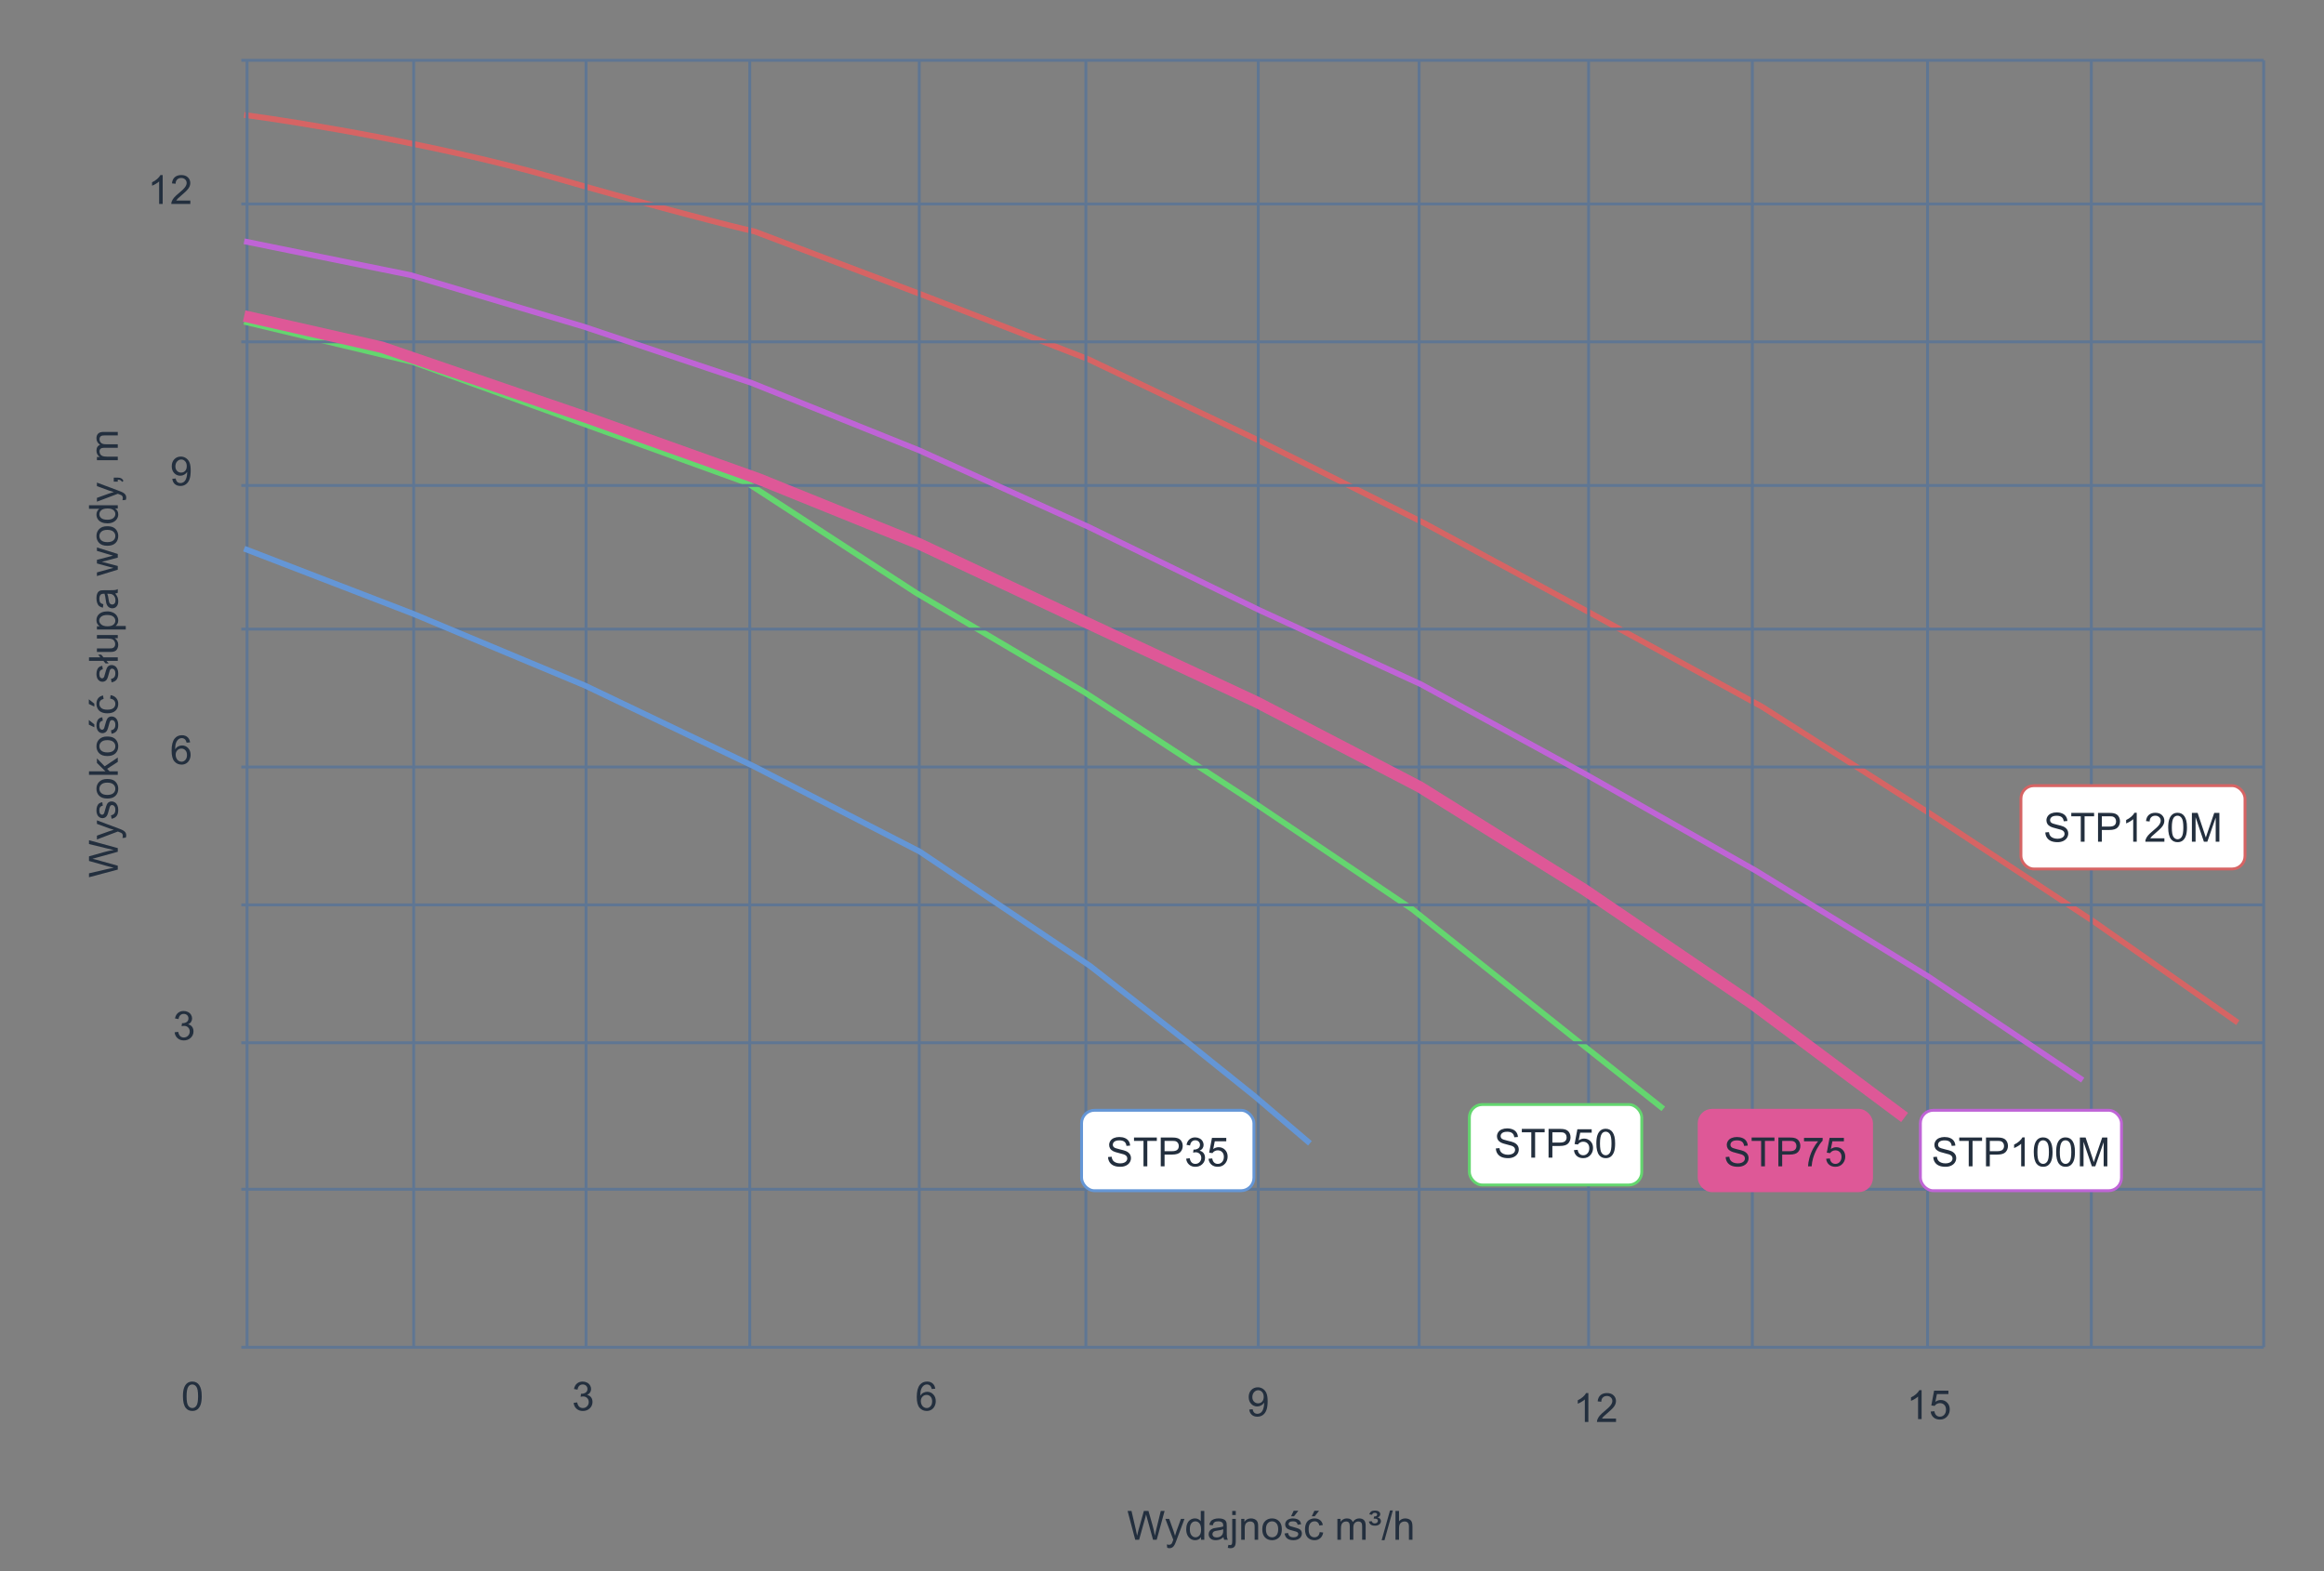 <svg width="809" height="547" viewBox="0 0 809 547" fill="none" xmlns="http://www.w3.org/2000/svg">
<rect x="0" y="0" width="809" height="547" fill="#808080" stroke="none"/>
<g clip-path="url(#clip0_40_594)">
<path d="M85 40C104.625 42.601 153.671 50.611 192.851 61.847C232.032 73.082 255.721 79.012 262.668 80.573L320.501 102.42L378.856 125.047L437.731 153.136L495.565 182.005L551.835 212.435L613.315 245.985L672.191 283.437L728.982 320.889L779 356" stroke="#D66464" stroke-width="2"/>
<path d="M788 21V469" stroke="#5F7693"/>
<path d="M728 21V469" stroke="#5F7693"/>
<path d="M671 21V469" stroke="#5F7693"/>
<path d="M610 21V469" stroke="#5F7693"/>
<path d="M553 21V469" stroke="#5F7693"/>
<path d="M494 21V469" stroke="#5F7693"/>
<path d="M438 21V469" stroke="#5F7693"/>
<path d="M378 21V469" stroke="#5F7693"/>
<path d="M320 21V469" stroke="#5F7693"/>
<path d="M261 21V469" stroke="#5F7693"/>
<path d="M204 21V469" stroke="#5F7693"/>
<path d="M144 21V469" stroke="#5F7693"/>
<path d="M86 21V469" stroke="#5F7693"/>
<path d="M84 469L788 469" stroke="#5F7693"/>
<path d="M84 414L788 414" stroke="#5F7693"/>
<path d="M579 386L551.44 364.142L491.64 316.524L436 279.054L377.24 240.803L319 206.456L260.24 168.205L143.76 126.051L85 112" stroke="#64D66F" stroke-width="2"/>
<path d="M84 363L788 363" stroke="#5F7693"/>
<path d="M84 315L788 315" stroke="#5F7693"/>
<path d="M84 267L788 267" stroke="#5F7693"/>
<path d="M84 219L788 219" stroke="#5F7693"/>
<path d="M84 169L788 169" stroke="#5F7693"/>
<path d="M84 119L788 119" stroke="#5F7693"/>
<path d="M84 71L788 71" stroke="#5F7693"/>
<path d="M84 21L788 21" stroke="#5F7693"/>
<path d="M63.685 486.058C63.685 484.873 63.805 483.92 64.047 483.2C64.293 482.476 64.655 481.917 65.134 481.525C65.617 481.133 66.223 480.938 66.952 480.938C67.49 480.938 67.962 481.047 68.367 481.266C68.773 481.48 69.108 481.792 69.372 482.202C69.636 482.608 69.844 483.104 69.994 483.692C70.144 484.276 70.22 485.064 70.22 486.058C70.22 487.233 70.099 488.184 69.857 488.908C69.616 489.628 69.254 490.187 68.77 490.583C68.292 490.975 67.686 491.171 66.952 491.171C65.986 491.171 65.227 490.825 64.676 490.132C64.015 489.298 63.685 487.94 63.685 486.058ZM64.949 486.058C64.949 487.703 65.141 488.799 65.523 489.346C65.911 489.888 66.387 490.159 66.952 490.159C67.517 490.159 67.991 489.886 68.374 489.339C68.761 488.792 68.955 487.698 68.955 486.058C68.955 484.408 68.761 483.312 68.374 482.77C67.991 482.227 67.513 481.956 66.939 481.956C66.373 481.956 65.922 482.195 65.585 482.674C65.161 483.285 64.949 484.412 64.949 486.058Z" fill="#232F3E"/>
<path d="M60.795 359.354L62.025 359.19C62.167 359.888 62.406 360.391 62.743 360.701C63.085 361.007 63.5 361.159 63.987 361.159C64.566 361.159 65.054 360.959 65.45 360.558C65.851 360.157 66.052 359.66 66.052 359.067C66.052 358.502 65.867 358.037 65.498 357.673C65.129 357.304 64.659 357.119 64.09 357.119C63.857 357.119 63.568 357.165 63.222 357.256L63.358 356.176C63.44 356.185 63.507 356.189 63.557 356.189C64.081 356.189 64.552 356.053 64.972 355.779C65.391 355.506 65.601 355.084 65.601 354.515C65.601 354.063 65.448 353.69 65.143 353.394C64.837 353.097 64.443 352.949 63.96 352.949C63.481 352.949 63.083 353.1 62.764 353.4C62.445 353.701 62.24 354.152 62.148 354.754L60.918 354.535C61.068 353.71 61.41 353.072 61.943 352.621C62.477 352.165 63.14 351.938 63.933 351.938C64.48 351.938 64.983 352.056 65.443 352.293C65.904 352.525 66.255 352.844 66.496 353.25C66.742 353.656 66.865 354.086 66.865 354.542C66.865 354.975 66.749 355.369 66.517 355.725C66.284 356.08 65.94 356.363 65.484 356.572C66.077 356.709 66.537 356.994 66.865 357.427C67.193 357.855 67.357 358.393 67.357 359.04C67.357 359.915 67.038 360.658 66.4 361.269C65.762 361.875 64.956 362.178 63.98 362.178C63.101 362.178 62.37 361.916 61.786 361.392C61.207 360.868 60.877 360.188 60.795 359.354Z" fill="#232F3E"/>
<path d="M66.173 258.433L64.949 258.528C64.84 258.045 64.685 257.694 64.484 257.476C64.152 257.125 63.742 256.949 63.254 256.949C62.862 256.949 62.518 257.059 62.222 257.277C61.834 257.56 61.529 257.972 61.306 258.515C61.082 259.057 60.966 259.829 60.957 260.832C61.253 260.381 61.616 260.046 62.044 259.827C62.472 259.608 62.921 259.499 63.391 259.499C64.211 259.499 64.908 259.802 65.482 260.408C66.061 261.01 66.351 261.789 66.351 262.746C66.351 263.375 66.214 263.961 65.94 264.503C65.671 265.041 65.3 265.453 64.826 265.74C64.352 266.027 63.815 266.171 63.213 266.171C62.188 266.171 61.351 265.795 60.704 265.043C60.057 264.286 59.733 263.042 59.733 261.311C59.733 259.374 60.091 257.965 60.807 257.086C61.431 256.32 62.272 255.938 63.329 255.938C64.118 255.938 64.762 256.159 65.264 256.601C65.769 257.043 66.073 257.653 66.173 258.433ZM61.148 262.753C61.148 263.177 61.237 263.582 61.415 263.97C61.597 264.357 61.85 264.653 62.174 264.858C62.497 265.059 62.837 265.159 63.192 265.159C63.712 265.159 64.159 264.95 64.532 264.53C64.906 264.111 65.093 263.541 65.093 262.821C65.093 262.129 64.908 261.584 64.539 261.188C64.17 260.786 63.705 260.586 63.145 260.586C62.589 260.586 62.117 260.786 61.73 261.188C61.342 261.584 61.148 262.106 61.148 262.753Z" fill="#232F3E"/>
<path d="M59.973 166.683L61.155 166.573C61.255 167.129 61.447 167.533 61.73 167.783C62.012 168.034 62.374 168.159 62.816 168.159C63.195 168.159 63.525 168.073 63.808 167.899C64.095 167.726 64.329 167.496 64.512 167.209C64.694 166.917 64.847 166.525 64.97 166.033C65.093 165.541 65.154 165.04 65.154 164.529C65.154 164.475 65.152 164.393 65.147 164.283C64.901 164.675 64.564 164.994 64.136 165.24C63.712 165.482 63.252 165.603 62.755 165.603C61.925 165.603 61.224 165.302 60.649 164.7C60.075 164.099 59.788 163.306 59.788 162.321C59.788 161.305 60.087 160.487 60.684 159.867C61.285 159.247 62.037 158.938 62.94 158.938C63.591 158.938 64.186 159.113 64.724 159.464C65.266 159.815 65.676 160.316 65.954 160.968C66.237 161.615 66.378 162.554 66.378 163.784C66.378 165.065 66.239 166.086 65.961 166.847C65.683 167.603 65.268 168.18 64.717 168.576C64.17 168.973 63.527 169.171 62.789 169.171C62.005 169.171 61.365 168.954 60.868 168.521C60.371 168.084 60.073 167.471 59.973 166.683ZM65.011 162.26C65.011 161.553 64.822 160.993 64.443 160.578C64.07 160.163 63.618 159.956 63.09 159.956C62.543 159.956 62.067 160.179 61.661 160.626C61.255 161.073 61.053 161.651 61.053 162.362C61.053 163 61.244 163.52 61.627 163.921C62.014 164.317 62.491 164.516 63.056 164.516C63.625 164.516 64.092 164.317 64.457 163.921C64.826 163.52 65.011 162.966 65.011 162.26Z" fill="#232F3E"/>
<path d="M56.63 71H55.399V63.159C55.103 63.442 54.714 63.724 54.23 64.007C53.752 64.289 53.321 64.501 52.938 64.643V63.453C53.627 63.13 54.228 62.738 54.743 62.277C55.258 61.817 55.623 61.37 55.837 60.938H56.63V71ZM66.255 69.817V71H59.631C59.622 70.704 59.67 70.419 59.774 70.145C59.943 69.694 60.212 69.25 60.581 68.812C60.955 68.375 61.492 67.869 62.194 67.295C63.283 66.402 64.019 65.695 64.402 65.176C64.785 64.652 64.977 64.157 64.977 63.692C64.977 63.205 64.801 62.795 64.45 62.462C64.104 62.125 63.65 61.956 63.09 61.956C62.497 61.956 62.023 62.134 61.668 62.489C61.312 62.845 61.133 63.337 61.128 63.966L59.863 63.836C59.95 62.893 60.276 62.175 60.841 61.683C61.406 61.186 62.165 60.938 63.117 60.938C64.079 60.938 64.84 61.204 65.4 61.737C65.961 62.27 66.241 62.931 66.241 63.72C66.241 64.121 66.159 64.515 65.995 64.902C65.831 65.29 65.558 65.698 65.175 66.126C64.796 66.554 64.165 67.142 63.281 67.89C62.543 68.509 62.069 68.931 61.859 69.154C61.65 69.373 61.477 69.594 61.34 69.817H66.255Z" fill="#232F3E"/>
<path d="M199.691 488.354L200.922 488.19C201.063 488.888 201.302 489.391 201.64 489.701C201.981 490.007 202.396 490.159 202.884 490.159C203.463 490.159 203.95 489.959 204.347 489.558C204.748 489.157 204.948 488.66 204.948 488.067C204.948 487.502 204.764 487.037 204.395 486.673C204.025 486.304 203.556 486.119 202.986 486.119C202.754 486.119 202.465 486.165 202.118 486.256L202.255 485.176C202.337 485.185 202.403 485.189 202.453 485.189C202.977 485.189 203.449 485.053 203.868 484.779C204.287 484.506 204.497 484.084 204.497 483.515C204.497 483.063 204.344 482.69 204.039 482.394C203.734 482.097 203.34 481.949 202.856 481.949C202.378 481.949 201.979 482.1 201.66 482.4C201.341 482.701 201.136 483.152 201.045 483.754L199.814 483.535C199.965 482.71 200.307 482.072 200.84 481.621C201.373 481.165 202.036 480.938 202.829 480.938C203.376 480.938 203.88 481.056 204.34 481.293C204.8 481.525 205.151 481.844 205.393 482.25C205.639 482.656 205.762 483.086 205.762 483.542C205.762 483.975 205.646 484.369 205.413 484.725C205.181 485.08 204.837 485.363 204.381 485.572C204.973 485.709 205.434 485.994 205.762 486.427C206.09 486.855 206.254 487.393 206.254 488.04C206.254 488.915 205.935 489.658 205.297 490.269C204.659 490.875 203.852 491.178 202.877 491.178C201.997 491.178 201.266 490.916 200.683 490.392C200.104 489.868 199.773 489.188 199.691 488.354Z" fill="#232F3E"/>
<path d="M325.569 483.433L324.346 483.528C324.236 483.045 324.081 482.694 323.881 482.476C323.548 482.125 323.138 481.949 322.65 481.949C322.258 481.949 321.914 482.059 321.618 482.277C321.231 482.56 320.925 482.972 320.702 483.515C320.479 484.057 320.363 484.829 320.354 485.832C320.65 485.381 321.012 485.046 321.44 484.827C321.869 484.608 322.318 484.499 322.787 484.499C323.607 484.499 324.305 484.802 324.879 485.408C325.458 486.01 325.747 486.789 325.747 487.746C325.747 488.375 325.61 488.961 325.337 489.503C325.068 490.041 324.697 490.453 324.223 490.74C323.749 491.027 323.211 491.171 322.609 491.171C321.584 491.171 320.748 490.795 320.101 490.043C319.453 489.286 319.13 488.042 319.13 486.311C319.13 484.374 319.488 482.965 320.203 482.086C320.827 481.32 321.668 480.938 322.726 480.938C323.514 480.938 324.159 481.159 324.66 481.601C325.166 482.043 325.469 482.653 325.569 483.433ZM320.545 487.753C320.545 488.177 320.634 488.582 320.812 488.97C320.994 489.357 321.247 489.653 321.57 489.858C321.894 490.059 322.233 490.159 322.589 490.159C323.108 490.159 323.555 489.95 323.929 489.53C324.302 489.111 324.489 488.541 324.489 487.821C324.489 487.129 324.305 486.584 323.936 486.188C323.566 485.786 323.102 485.586 322.541 485.586C321.985 485.586 321.513 485.786 321.126 486.188C320.739 486.584 320.545 487.106 320.545 487.753Z" fill="#232F3E"/>
<path d="M434.869 490.683L436.052 490.573C436.152 491.129 436.343 491.533 436.626 491.783C436.909 492.034 437.271 492.159 437.713 492.159C438.091 492.159 438.422 492.073 438.704 491.899C438.991 491.726 439.226 491.496 439.408 491.209C439.59 490.917 439.743 490.525 439.866 490.033C439.989 489.541 440.051 489.04 440.051 488.529C440.051 488.475 440.049 488.393 440.044 488.283C439.798 488.675 439.461 488.994 439.032 489.24C438.608 489.482 438.148 489.603 437.651 489.603C436.822 489.603 436.12 489.302 435.546 488.7C434.972 488.099 434.685 487.306 434.685 486.321C434.685 485.305 434.983 484.487 435.58 483.867C436.182 483.247 436.934 482.938 437.836 482.938C438.488 482.938 439.082 483.113 439.62 483.464C440.162 483.815 440.573 484.316 440.851 484.968C441.133 485.615 441.274 486.554 441.274 487.784C441.274 489.065 441.135 490.086 440.857 490.847C440.579 491.603 440.165 492.18 439.613 492.576C439.066 492.973 438.424 493.171 437.686 493.171C436.902 493.171 436.261 492.954 435.765 492.521C435.268 492.084 434.969 491.471 434.869 490.683ZM439.907 486.26C439.907 485.553 439.718 484.993 439.34 484.578C438.966 484.163 438.515 483.956 437.986 483.956C437.439 483.956 436.963 484.179 436.558 484.626C436.152 485.073 435.949 485.651 435.949 486.362C435.949 487 436.141 487.52 436.523 487.921C436.911 488.317 437.387 488.516 437.952 488.516C438.522 488.516 438.989 488.317 439.354 487.921C439.723 487.52 439.907 486.966 439.907 486.26Z" fill="#232F3E"/>
<path d="M552.923 495H551.692V487.159C551.396 487.442 551.007 487.724 550.523 488.007C550.045 488.289 549.614 488.501 549.231 488.643V487.453C549.92 487.13 550.521 486.738 551.036 486.277C551.551 485.817 551.916 485.37 552.13 484.938H552.923V495ZM562.548 493.817V495H555.924C555.915 494.704 555.963 494.419 556.067 494.146C556.236 493.694 556.505 493.25 556.874 492.812C557.248 492.375 557.785 491.869 558.487 491.295C559.576 490.402 560.312 489.695 560.695 489.176C561.078 488.652 561.27 488.157 561.27 487.692C561.27 487.205 561.094 486.795 560.743 486.462C560.397 486.125 559.943 485.956 559.383 485.956C558.79 485.956 558.316 486.134 557.961 486.489C557.605 486.845 557.425 487.337 557.421 487.966L556.156 487.836C556.243 486.893 556.569 486.175 557.134 485.683C557.699 485.186 558.458 484.938 559.41 484.938C560.372 484.938 561.133 485.204 561.693 485.737C562.254 486.271 562.534 486.931 562.534 487.72C562.534 488.121 562.452 488.515 562.288 488.902C562.124 489.29 561.851 489.698 561.468 490.126C561.09 490.554 560.458 491.142 559.574 491.89C558.836 492.509 558.362 492.931 558.152 493.154C557.943 493.373 557.77 493.594 557.633 493.817H562.548Z" fill="#232F3E"/>
<path d="M668.923 494H667.692V486.159C667.396 486.442 667.007 486.724 666.523 487.007C666.045 487.289 665.614 487.501 665.231 487.643V486.453C665.92 486.13 666.521 485.738 667.036 485.277C667.551 484.817 667.916 484.37 668.13 483.938H668.923V494ZM672.081 491.375L673.373 491.266C673.469 491.895 673.69 492.368 674.036 492.688C674.387 493.002 674.809 493.159 675.301 493.159C675.893 493.159 676.395 492.936 676.805 492.489C677.215 492.043 677.42 491.45 677.42 490.712C677.42 490.01 677.222 489.456 676.825 489.051C676.433 488.645 675.918 488.442 675.28 488.442C674.884 488.442 674.526 488.534 674.207 488.716C673.888 488.894 673.637 489.126 673.455 489.413L672.3 489.263L673.271 484.115H678.254V485.291H674.255L673.715 487.984C674.316 487.565 674.948 487.355 675.608 487.355C676.483 487.355 677.222 487.659 677.823 488.265C678.425 488.871 678.726 489.65 678.726 490.603C678.726 491.509 678.461 492.293 677.933 492.954C677.29 493.765 676.413 494.171 675.301 494.171C674.389 494.171 673.644 493.916 673.065 493.405C672.491 492.895 672.163 492.218 672.081 491.375Z" fill="#232F3E"/>
<path d="M85 84L142.85 95.743L203.306 113.748L261.678 133.319L320.049 156.804L378.941 183.421L438.355 212.386L494.642 238.22L551.971 269.534L611.384 303.196L671.319 339.989L725 376" stroke="#BF64D6" stroke-width="2"/>
<path d="M85 110L132.906 120.88L203.204 144.972L264.128 166.733L319.845 189.27L377.645 216.471L437.528 244.448L494.286 273.981L551.566 309.73L609.886 349.365L663 389" stroke="#DE5897" stroke-width="4"/>
<path d="M85 191L143.798 213.653L203.637 238.649L262.435 266.77L320.192 296.453L379.511 336.291L414.373 363.63L436.748 381.596L456 398" stroke="#6496D6" stroke-width="2"/>
<rect x="376.5" y="386.5" width="60" height="28" rx="4.5" fill="white" stroke="#6496D6"/>
<path d="M385.719 402.78L386.97 402.671C387.029 403.172 387.166 403.585 387.38 403.908C387.599 404.227 387.936 404.487 388.392 404.688C388.847 404.883 389.36 404.981 389.93 404.981C390.436 404.981 390.882 404.906 391.27 404.756C391.657 404.605 391.944 404.4 392.131 404.141C392.322 403.876 392.418 403.589 392.418 403.279C392.418 402.965 392.327 402.691 392.145 402.459C391.962 402.222 391.661 402.024 391.242 401.864C390.973 401.759 390.379 401.598 389.458 401.379C388.537 401.156 387.893 400.946 387.523 400.75C387.045 400.499 386.687 400.189 386.45 399.82C386.218 399.447 386.102 399.03 386.102 398.569C386.102 398.063 386.245 397.592 386.532 397.154C386.819 396.712 387.239 396.377 387.79 396.149C388.341 395.922 388.954 395.808 389.629 395.808C390.372 395.808 391.026 395.928 391.591 396.17C392.16 396.407 392.598 396.758 392.903 397.223C393.209 397.688 393.373 398.214 393.396 398.802L392.124 398.897C392.056 398.264 391.823 397.785 391.427 397.462C391.035 397.138 390.454 396.977 389.684 396.977C388.882 396.977 388.296 397.125 387.927 397.421C387.562 397.713 387.38 398.066 387.38 398.48C387.38 398.84 387.51 399.137 387.77 399.369C388.025 399.602 388.69 399.841 389.766 400.087C390.846 400.328 391.586 400.54 391.987 400.723C392.571 400.992 393.001 401.333 393.279 401.748C393.557 402.158 393.696 402.632 393.696 403.17C393.696 403.703 393.544 404.207 393.238 404.681C392.933 405.15 392.493 405.517 391.919 405.781C391.349 406.041 390.707 406.171 389.991 406.171C389.084 406.171 388.323 406.039 387.708 405.774C387.097 405.51 386.617 405.114 386.266 404.585C385.919 404.052 385.737 403.45 385.719 402.78ZM398.058 406V397.161H394.756V395.979H402.699V397.161H399.384V406H398.058ZM404.066 406V395.979H407.847C408.512 395.979 409.02 396.01 409.371 396.074C409.863 396.156 410.276 396.313 410.608 396.546C410.941 396.774 411.208 397.095 411.408 397.51C411.613 397.924 411.716 398.38 411.716 398.877C411.716 399.729 411.445 400.451 410.902 401.044C410.36 401.632 409.38 401.926 407.963 401.926H405.393V406H404.066ZM405.393 400.743H407.983C408.84 400.743 409.449 400.584 409.809 400.265C410.169 399.946 410.349 399.497 410.349 398.918C410.349 398.499 410.242 398.141 410.027 397.845C409.818 397.544 409.54 397.346 409.193 397.25C408.97 397.191 408.558 397.161 407.956 397.161H405.393V400.743ZM412.912 403.354L414.143 403.19C414.284 403.888 414.523 404.391 414.86 404.701C415.202 405.007 415.617 405.159 416.104 405.159C416.683 405.159 417.171 404.959 417.567 404.558C417.968 404.157 418.169 403.66 418.169 403.067C418.169 402.502 417.984 402.037 417.615 401.673C417.246 401.304 416.777 401.119 416.207 401.119C415.975 401.119 415.685 401.165 415.339 401.256L415.476 400.176C415.558 400.185 415.624 400.189 415.674 400.189C416.198 400.189 416.67 400.053 417.089 399.779C417.508 399.506 417.718 399.084 417.718 398.515C417.718 398.063 417.565 397.69 417.26 397.394C416.954 397.097 416.56 396.949 416.077 396.949C415.599 396.949 415.2 397.1 414.881 397.4C414.562 397.701 414.357 398.152 414.266 398.754L413.035 398.535C413.186 397.71 413.527 397.072 414.061 396.621C414.594 396.165 415.257 395.938 416.05 395.938C416.597 395.938 417.1 396.056 417.561 396.293C418.021 396.525 418.372 396.844 418.613 397.25C418.859 397.656 418.982 398.086 418.982 398.542C418.982 398.975 418.866 399.369 418.634 399.725C418.401 400.08 418.057 400.363 417.602 400.572C418.194 400.709 418.654 400.994 418.982 401.427C419.311 401.855 419.475 402.393 419.475 403.04C419.475 403.915 419.156 404.658 418.518 405.269C417.88 405.875 417.073 406.178 416.098 406.178C415.218 406.178 414.487 405.916 413.903 405.392C413.325 404.868 412.994 404.188 412.912 403.354ZM420.698 403.375L421.99 403.266C422.086 403.895 422.307 404.368 422.653 404.688C423.004 405.002 423.426 405.159 423.918 405.159C424.51 405.159 425.012 404.936 425.422 404.489C425.832 404.043 426.037 403.45 426.037 402.712C426.037 402.01 425.839 401.456 425.442 401.051C425.05 400.645 424.535 400.442 423.897 400.442C423.501 400.442 423.143 400.534 422.824 400.716C422.505 400.894 422.255 401.126 422.072 401.413L420.917 401.263L421.888 396.115H426.871V397.291H422.872L422.332 399.984C422.934 399.565 423.565 399.355 424.226 399.355C425.101 399.355 425.839 399.659 426.44 400.265C427.042 400.871 427.343 401.65 427.343 402.603C427.343 403.509 427.078 404.293 426.55 404.954C425.907 405.765 425.03 406.171 423.918 406.171C423.007 406.171 422.261 405.916 421.683 405.405C421.108 404.895 420.78 404.218 420.698 403.375Z" fill="#232F3E"/>
<rect x="511.5" y="384.5" width="60" height="28" rx="4.5" fill="white" stroke="#64D66F"/>
<path d="M520.719 399.78L521.97 399.671C522.029 400.172 522.166 400.585 522.38 400.908C522.599 401.227 522.936 401.487 523.392 401.688C523.847 401.883 524.36 401.981 524.93 401.981C525.436 401.981 525.882 401.906 526.27 401.756C526.657 401.605 526.944 401.4 527.131 401.141C527.322 400.876 527.418 400.589 527.418 400.279C527.418 399.965 527.327 399.691 527.145 399.459C526.962 399.222 526.661 399.024 526.242 398.864C525.973 398.759 525.379 398.598 524.458 398.379C523.537 398.156 522.893 397.946 522.523 397.75C522.045 397.499 521.687 397.189 521.45 396.82C521.218 396.447 521.102 396.03 521.102 395.569C521.102 395.063 521.245 394.592 521.532 394.154C521.819 393.712 522.239 393.377 522.79 393.149C523.341 392.922 523.954 392.808 524.629 392.808C525.372 392.808 526.026 392.928 526.591 393.17C527.16 393.407 527.598 393.758 527.903 394.223C528.209 394.688 528.373 395.214 528.396 395.802L527.124 395.897C527.056 395.264 526.823 394.785 526.427 394.462C526.035 394.138 525.454 393.977 524.684 393.977C523.882 393.977 523.296 394.125 522.927 394.421C522.562 394.713 522.38 395.066 522.38 395.48C522.38 395.84 522.51 396.137 522.77 396.369C523.025 396.602 523.69 396.841 524.766 397.087C525.846 397.328 526.586 397.54 526.987 397.723C527.571 397.992 528.001 398.333 528.279 398.748C528.557 399.158 528.696 399.632 528.696 400.17C528.696 400.703 528.544 401.207 528.238 401.681C527.933 402.15 527.493 402.517 526.919 402.781C526.349 403.041 525.707 403.171 524.991 403.171C524.084 403.171 523.323 403.039 522.708 402.774C522.097 402.51 521.617 402.114 521.266 401.585C520.919 401.052 520.737 400.45 520.719 399.78ZM533.058 403V394.161H529.756V392.979H537.699V394.161H534.384V403H533.058ZM539.066 403V392.979H542.847C543.512 392.979 544.02 393.01 544.371 393.074C544.863 393.156 545.276 393.313 545.608 393.546C545.941 393.774 546.208 394.095 546.408 394.51C546.613 394.924 546.716 395.38 546.716 395.877C546.716 396.729 546.445 397.451 545.902 398.044C545.36 398.632 544.38 398.926 542.963 398.926H540.393V403H539.066ZM540.393 397.743H542.983C543.84 397.743 544.449 397.584 544.809 397.265C545.169 396.946 545.349 396.497 545.349 395.918C545.349 395.499 545.242 395.141 545.027 394.845C544.818 394.544 544.54 394.346 544.193 394.25C543.97 394.191 543.558 394.161 542.956 394.161H540.393V397.743ZM547.905 400.375L549.197 400.266C549.293 400.895 549.514 401.368 549.86 401.688C550.211 402.002 550.633 402.159 551.125 402.159C551.717 402.159 552.219 401.936 552.629 401.489C553.039 401.043 553.244 400.45 553.244 399.712C553.244 399.01 553.046 398.456 552.649 398.051C552.257 397.645 551.743 397.442 551.104 397.442C550.708 397.442 550.35 397.534 550.031 397.716C549.712 397.894 549.462 398.126 549.279 398.413L548.124 398.263L549.095 393.115H554.078V394.291H550.079L549.539 396.984C550.141 396.565 550.772 396.355 551.433 396.355C552.308 396.355 553.046 396.659 553.647 397.265C554.249 397.871 554.55 398.65 554.55 399.603C554.55 400.509 554.285 401.293 553.757 401.954C553.114 402.765 552.237 403.171 551.125 403.171C550.214 403.171 549.468 402.916 548.89 402.405C548.315 401.895 547.987 401.218 547.905 400.375ZM555.698 398.058C555.698 396.873 555.819 395.92 556.061 395.2C556.307 394.476 556.669 393.917 557.147 393.525C557.631 393.133 558.237 392.938 558.966 392.938C559.504 392.938 559.975 393.047 560.381 393.266C560.786 393.48 561.121 393.792 561.386 394.202C561.65 394.608 561.857 395.104 562.008 395.692C562.158 396.276 562.233 397.064 562.233 398.058C562.233 399.233 562.113 400.184 561.871 400.908C561.63 401.628 561.267 402.187 560.784 402.583C560.306 402.975 559.7 403.171 558.966 403.171C558 403.171 557.241 402.825 556.689 402.132C556.029 401.298 555.698 399.94 555.698 398.058ZM556.963 398.058C556.963 399.703 557.154 400.799 557.537 401.346C557.924 401.888 558.401 402.159 558.966 402.159C559.531 402.159 560.005 401.886 560.388 401.339C560.775 400.792 560.969 399.698 560.969 398.058C560.969 396.408 560.775 395.312 560.388 394.77C560.005 394.227 559.526 393.956 558.952 393.956C558.387 393.956 557.936 394.195 557.599 394.674C557.175 395.285 556.963 396.412 556.963 398.058Z" fill="#232F3E"/>
<rect x="591.5" y="386.5" width="60" height="28" rx="4.5" fill="#DE5897" stroke="#DE5897"/>
<path d="M600.719 402.78L601.97 402.671C602.029 403.172 602.166 403.585 602.38 403.908C602.599 404.227 602.936 404.487 603.392 404.688C603.847 404.883 604.36 404.981 604.93 404.981C605.436 404.981 605.882 404.906 606.27 404.756C606.657 404.605 606.944 404.4 607.131 404.141C607.322 403.876 607.418 403.589 607.418 403.279C607.418 402.965 607.327 402.691 607.145 402.459C606.962 402.222 606.661 402.024 606.242 401.864C605.973 401.759 605.379 401.598 604.458 401.379C603.537 401.156 602.893 400.946 602.523 400.75C602.045 400.499 601.687 400.189 601.45 399.82C601.218 399.447 601.102 399.03 601.102 398.569C601.102 398.063 601.245 397.592 601.532 397.154C601.819 396.712 602.239 396.377 602.79 396.149C603.341 395.922 603.954 395.808 604.629 395.808C605.372 395.808 606.026 395.928 606.591 396.17C607.16 396.407 607.598 396.758 607.903 397.223C608.209 397.688 608.373 398.214 608.396 398.802L607.124 398.897C607.056 398.264 606.823 397.785 606.427 397.462C606.035 397.138 605.454 396.977 604.684 396.977C603.882 396.977 603.296 397.125 602.927 397.421C602.562 397.713 602.38 398.066 602.38 398.48C602.38 398.84 602.51 399.137 602.77 399.369C603.025 399.602 603.69 399.841 604.766 400.087C605.846 400.328 606.586 400.54 606.987 400.723C607.571 400.992 608.001 401.333 608.279 401.748C608.557 402.158 608.696 402.632 608.696 403.17C608.696 403.703 608.544 404.207 608.238 404.681C607.933 405.15 607.493 405.517 606.919 405.781C606.349 406.041 605.707 406.171 604.991 406.171C604.084 406.171 603.323 406.039 602.708 405.774C602.097 405.51 601.617 405.114 601.266 404.585C600.919 404.052 600.737 403.45 600.719 402.78ZM613.058 406V397.161H609.756V395.979H617.699V397.161H614.384V406H613.058ZM619.066 406V395.979H622.847C623.512 395.979 624.02 396.01 624.371 396.074C624.863 396.156 625.276 396.313 625.608 396.546C625.941 396.774 626.208 397.095 626.408 397.51C626.613 397.924 626.716 398.38 626.716 398.877C626.716 399.729 626.445 400.451 625.902 401.044C625.36 401.632 624.38 401.926 622.963 401.926H620.393V406H619.066ZM620.393 400.743H622.983C623.84 400.743 624.449 400.584 624.809 400.265C625.169 399.946 625.349 399.497 625.349 398.918C625.349 398.499 625.242 398.141 625.027 397.845C624.818 397.544 624.54 397.346 624.193 397.25C623.97 397.191 623.558 397.161 622.956 397.161H620.393V400.743ZM627.987 397.291V396.108H634.475V397.065C633.837 397.744 633.203 398.647 632.574 399.772C631.95 400.898 631.467 402.056 631.125 403.245C630.879 404.084 630.722 405.002 630.653 406H629.389C629.402 405.212 629.557 404.259 629.854 403.143C630.15 402.026 630.574 400.951 631.125 399.916C631.681 398.877 632.271 398.002 632.896 397.291H627.987ZM635.698 403.375L636.99 403.266C637.086 403.895 637.307 404.368 637.653 404.688C638.004 405.002 638.426 405.159 638.918 405.159C639.51 405.159 640.012 404.936 640.422 404.489C640.832 404.043 641.037 403.45 641.037 402.712C641.037 402.01 640.839 401.456 640.442 401.051C640.05 400.645 639.535 400.442 638.897 400.442C638.501 400.442 638.143 400.534 637.824 400.716C637.505 400.894 637.255 401.126 637.072 401.413L635.917 401.263L636.888 396.115H641.871V397.291H637.872L637.332 399.984C637.934 399.565 638.565 399.355 639.226 399.355C640.101 399.355 640.839 399.659 641.44 400.265C642.042 400.871 642.343 401.65 642.343 402.603C642.343 403.509 642.078 404.293 641.55 404.954C640.907 405.765 640.03 406.171 638.918 406.171C638.007 406.171 637.261 405.916 636.683 405.405C636.108 404.895 635.78 404.218 635.698 403.375Z" fill="#232F3E"/>
<rect x="668.5" y="386.5" width="70" height="28" rx="4.5" fill="white" stroke="#BF64D6"/>
<path d="M672.991 402.78L674.242 402.671C674.301 403.172 674.438 403.585 674.652 403.908C674.871 404.227 675.208 404.487 675.664 404.688C676.12 404.883 676.632 404.981 677.202 404.981C677.708 404.981 678.155 404.906 678.542 404.756C678.929 404.605 679.216 404.4 679.403 404.141C679.595 403.876 679.69 403.589 679.69 403.279C679.69 402.965 679.599 402.691 679.417 402.459C679.235 402.222 678.934 402.024 678.515 401.864C678.246 401.759 677.651 401.598 676.73 401.379C675.81 401.156 675.165 400.946 674.796 400.75C674.317 400.499 673.96 400.189 673.723 399.82C673.49 399.447 673.374 399.03 673.374 398.569C673.374 398.063 673.518 397.592 673.805 397.154C674.092 396.712 674.511 396.377 675.062 396.149C675.614 395.922 676.227 395.808 676.901 395.808C677.644 395.808 678.298 395.928 678.863 396.17C679.433 396.407 679.87 396.758 680.176 397.223C680.481 397.688 680.645 398.214 680.668 398.802L679.396 398.897C679.328 398.264 679.096 397.785 678.699 397.462C678.307 397.138 677.726 396.977 676.956 396.977C676.154 396.977 675.568 397.125 675.199 397.421C674.835 397.713 674.652 398.066 674.652 398.48C674.652 398.84 674.782 399.137 675.042 399.369C675.297 399.602 675.963 399.841 677.038 400.087C678.118 400.328 678.859 400.54 679.26 400.723C679.843 400.992 680.274 401.333 680.552 401.748C680.83 402.158 680.969 402.632 680.969 403.17C680.969 403.703 680.816 404.207 680.511 404.681C680.205 405.15 679.766 405.517 679.191 405.781C678.622 406.041 677.979 406.171 677.264 406.171C676.357 406.171 675.596 406.039 674.98 405.774C674.37 405.51 673.889 405.114 673.538 404.585C673.192 404.052 673.009 403.45 672.991 402.78ZM685.33 406V397.161H682.028V395.979H689.972V397.161H686.656V406H685.33ZM691.339 406V395.979H695.119C695.785 395.979 696.293 396.01 696.644 396.074C697.136 396.156 697.548 396.313 697.881 396.546C698.214 396.774 698.48 397.095 698.681 397.51C698.886 397.924 698.988 398.38 698.988 398.877C698.988 399.729 698.717 400.451 698.175 401.044C697.632 401.632 696.653 401.926 695.235 401.926H692.665V406H691.339ZM692.665 400.743H695.256C696.113 400.743 696.721 400.584 697.081 400.265C697.441 399.946 697.621 399.497 697.621 398.918C697.621 398.499 697.514 398.141 697.3 397.845C697.09 397.544 696.812 397.346 696.466 397.25C696.243 397.191 695.83 397.161 695.229 397.161H692.665V400.743ZM704.812 406H703.582V398.159C703.286 398.442 702.896 398.724 702.413 399.007C701.935 399.289 701.504 399.501 701.121 399.643V398.453C701.809 398.13 702.411 397.738 702.926 397.277C703.441 396.817 703.805 396.37 704.02 395.938H704.812V406ZM707.971 401.058C707.971 399.873 708.091 398.92 708.333 398.2C708.579 397.476 708.941 396.917 709.42 396.525C709.903 396.133 710.509 395.938 711.238 395.938C711.776 395.938 712.248 396.047 712.653 396.266C713.059 396.48 713.394 396.792 713.658 397.202C713.923 397.608 714.13 398.104 714.28 398.692C714.431 399.276 714.506 400.064 714.506 401.058C714.506 402.233 714.385 403.184 714.144 403.908C713.902 404.628 713.54 405.187 713.057 405.583C712.578 405.975 711.972 406.171 711.238 406.171C710.272 406.171 709.513 405.825 708.962 405.132C708.301 404.298 707.971 402.94 707.971 401.058ZM709.235 401.058C709.235 402.703 709.427 403.799 709.81 404.346C710.197 404.888 710.673 405.159 711.238 405.159C711.803 405.159 712.277 404.886 712.66 404.339C713.048 403.792 713.241 402.698 713.241 401.058C713.241 399.408 713.048 398.312 712.66 397.77C712.277 397.227 711.799 396.956 711.225 396.956C710.66 396.956 710.208 397.195 709.871 397.674C709.447 398.285 709.235 399.412 709.235 401.058ZM715.764 401.058C715.764 399.873 715.884 398.92 716.126 398.2C716.372 397.476 716.734 396.917 717.213 396.525C717.696 396.133 718.302 395.938 719.031 395.938C719.569 395.938 720.041 396.047 720.446 396.266C720.852 396.48 721.187 396.792 721.451 397.202C721.715 397.608 721.923 398.104 722.073 398.692C722.224 399.276 722.299 400.064 722.299 401.058C722.299 402.233 722.178 403.184 721.937 403.908C721.695 404.628 721.333 405.187 720.85 405.583C720.371 405.975 719.765 406.171 719.031 406.171C718.065 406.171 717.306 405.825 716.755 405.132C716.094 404.298 715.764 402.94 715.764 401.058ZM717.028 401.058C717.028 402.703 717.22 403.799 717.603 404.346C717.99 404.888 718.466 405.159 719.031 405.159C719.596 405.159 720.07 404.886 720.453 404.339C720.84 403.792 721.034 402.698 721.034 401.058C721.034 399.408 720.84 398.312 720.453 397.77C720.07 397.227 719.592 396.956 719.018 396.956C718.452 396.956 718.001 397.195 717.664 397.674C717.24 398.285 717.028 399.412 717.028 401.058ZM724.015 406V395.979H726.011L728.383 403.074C728.602 403.735 728.761 404.229 728.861 404.558C728.975 404.193 729.153 403.658 729.395 402.951L731.794 395.979H733.578V406H732.3V397.612L729.388 406H728.191L725.293 397.469V406H724.015Z" fill="#232F3E"/>
<rect x="703.5" y="273.5" width="78" height="29" rx="4.5" fill="white" stroke="#D66464"/>
<path d="M711.991 289.78L713.242 289.671C713.301 290.172 713.438 290.585 713.652 290.908C713.871 291.227 714.208 291.487 714.664 291.688C715.12 291.883 715.632 291.981 716.202 291.981C716.708 291.981 717.155 291.906 717.542 291.756C717.929 291.605 718.216 291.4 718.403 291.141C718.595 290.876 718.69 290.589 718.69 290.279C718.69 289.965 718.599 289.691 718.417 289.459C718.235 289.222 717.934 289.024 717.515 288.864C717.246 288.759 716.651 288.598 715.73 288.379C714.81 288.156 714.165 287.946 713.796 287.75C713.317 287.499 712.96 287.189 712.723 286.82C712.49 286.447 712.374 286.03 712.374 285.569C712.374 285.063 712.518 284.592 712.805 284.154C713.092 283.712 713.511 283.377 714.062 283.149C714.614 282.922 715.227 282.808 715.901 282.808C716.644 282.808 717.298 282.928 717.863 283.17C718.433 283.407 718.87 283.758 719.176 284.223C719.481 284.688 719.645 285.214 719.668 285.802L718.396 285.897C718.328 285.264 718.096 284.785 717.699 284.462C717.307 284.138 716.726 283.977 715.956 283.977C715.154 283.977 714.568 284.125 714.199 284.421C713.835 284.713 713.652 285.066 713.652 285.48C713.652 285.84 713.782 286.137 714.042 286.369C714.297 286.602 714.963 286.841 716.038 287.087C717.118 287.328 717.859 287.54 718.26 287.723C718.843 287.992 719.274 288.333 719.552 288.748C719.83 289.158 719.969 289.632 719.969 290.17C719.969 290.703 719.816 291.207 719.511 291.681C719.205 292.15 718.766 292.517 718.191 292.781C717.622 293.041 716.979 293.171 716.264 293.171C715.357 293.171 714.596 293.039 713.98 292.774C713.37 292.51 712.889 292.114 712.538 291.585C712.192 291.052 712.009 290.45 711.991 289.78ZM724.33 293V284.161H721.028V282.979H728.972V284.161H725.656V293H724.33ZM730.339 293V282.979H734.119C734.785 282.979 735.293 283.01 735.644 283.074C736.136 283.156 736.548 283.313 736.881 283.546C737.214 283.774 737.48 284.095 737.681 284.51C737.886 284.924 737.988 285.38 737.988 285.877C737.988 286.729 737.717 287.451 737.175 288.044C736.632 288.632 735.653 288.926 734.235 288.926H731.665V293H730.339ZM731.665 287.743H734.256C735.113 287.743 735.721 287.584 736.081 287.265C736.441 286.946 736.621 286.497 736.621 285.918C736.621 285.499 736.514 285.141 736.3 284.845C736.09 284.544 735.812 284.346 735.466 284.25C735.243 284.191 734.83 284.161 734.229 284.161H731.665V287.743ZM743.812 293H742.582V285.159C742.286 285.442 741.896 285.724 741.413 286.007C740.935 286.289 740.504 286.501 740.121 286.643V285.453C740.809 285.13 741.411 284.738 741.926 284.277C742.441 283.817 742.805 283.37 743.02 282.938H743.812V293ZM753.438 291.817V293H746.813C746.804 292.704 746.852 292.419 746.957 292.146C747.126 291.694 747.395 291.25 747.764 290.812C748.137 290.375 748.675 289.869 749.377 289.295C750.466 288.402 751.202 287.695 751.585 287.176C751.968 286.652 752.159 286.157 752.159 285.692C752.159 285.205 751.984 284.795 751.633 284.462C751.286 284.125 750.833 283.956 750.272 283.956C749.68 283.956 749.206 284.134 748.851 284.489C748.495 284.845 748.315 285.337 748.311 285.966L747.046 285.836C747.132 284.893 747.458 284.175 748.023 283.683C748.589 283.186 749.347 282.938 750.3 282.938C751.261 282.938 752.022 283.204 752.583 283.737C753.144 284.271 753.424 284.931 753.424 285.72C753.424 286.121 753.342 286.515 753.178 286.902C753.014 287.29 752.74 287.698 752.357 288.126C751.979 288.554 751.348 289.142 750.464 289.89C749.726 290.509 749.252 290.931 749.042 291.154C748.832 291.373 748.659 291.594 748.522 291.817H753.438ZM754.764 288.058C754.764 286.873 754.884 285.92 755.126 285.2C755.372 284.476 755.734 283.917 756.213 283.525C756.696 283.133 757.302 282.938 758.031 282.938C758.569 282.938 759.041 283.047 759.446 283.266C759.852 283.48 760.187 283.792 760.451 284.202C760.715 284.608 760.923 285.104 761.073 285.692C761.224 286.276 761.299 287.064 761.299 288.058C761.299 289.233 761.178 290.184 760.937 290.908C760.695 291.628 760.333 292.187 759.85 292.583C759.371 292.975 758.765 293.171 758.031 293.171C757.065 293.171 756.306 292.825 755.755 292.132C755.094 291.298 754.764 289.94 754.764 288.058ZM756.028 288.058C756.028 289.703 756.22 290.799 756.603 291.346C756.99 291.888 757.466 292.159 758.031 292.159C758.596 292.159 759.07 291.886 759.453 291.339C759.84 290.792 760.034 289.698 760.034 288.058C760.034 286.408 759.84 285.312 759.453 284.77C759.07 284.227 758.592 283.956 758.018 283.956C757.452 283.956 757.001 284.195 756.664 284.674C756.24 285.285 756.028 286.412 756.028 288.058ZM763.015 293V282.979H765.011L767.383 290.074C767.602 290.735 767.761 291.229 767.861 291.558C767.975 291.193 768.153 290.658 768.395 289.951L770.794 282.979H772.578V293H771.3V284.612L768.388 293H767.191L764.293 284.469V293H763.015Z" fill="#232F3E"/>
<path d="M41 302.716L30.979 305.375L30.979 304.015L37.548 302.49C38.236 302.326 38.92 302.185 39.599 302.066C38.528 301.811 37.91 301.661 37.746 301.615L30.979 299.708L30.979 298.108L36.051 296.673C37.309 296.313 38.491 296.053 39.599 295.894C38.965 295.766 38.238 295.6 37.418 295.395L30.979 293.822L30.979 292.489L41 295.237L41 296.516L33.364 298.628C32.726 298.806 32.334 298.91 32.188 298.942C32.649 299.047 33.041 299.145 33.364 299.236L41 301.362L41 302.716ZM43.796 291.58L42.641 291.717C42.714 291.448 42.75 291.213 42.75 291.013C42.75 290.739 42.704 290.521 42.613 290.356C42.522 290.192 42.395 290.058 42.23 289.953C42.107 289.876 41.802 289.75 41.314 289.577C41.246 289.554 41.146 289.518 41.014 289.468L33.74 292.223L33.74 290.896L37.944 289.386C38.477 289.19 39.038 289.014 39.626 288.859C39.061 288.718 38.509 288.549 37.972 288.354L33.74 286.802L33.74 285.571L41.123 288.333C41.921 288.629 42.47 288.859 42.77 289.023C43.176 289.242 43.472 289.493 43.659 289.775C43.851 290.058 43.946 290.395 43.946 290.787C43.946 291.024 43.896 291.288 43.796 291.58ZM38.833 285.018L38.642 283.801C39.129 283.732 39.503 283.543 39.763 283.233C40.023 282.919 40.152 282.481 40.152 281.921C40.152 281.356 40.038 280.937 39.81 280.663C39.578 280.39 39.307 280.253 38.997 280.253C38.719 280.253 38.5 280.374 38.341 280.615C38.231 280.784 38.092 281.203 37.924 281.873C37.696 282.775 37.5 283.402 37.336 283.753C37.167 284.099 36.937 284.364 36.645 284.546C36.349 284.724 36.023 284.812 35.668 284.812C35.344 284.812 35.046 284.74 34.773 284.594C34.495 284.443 34.264 284.241 34.082 283.985C33.941 283.794 33.822 283.534 33.727 283.206C33.626 282.873 33.576 282.518 33.576 282.14C33.576 281.57 33.658 281.071 33.822 280.643C33.986 280.21 34.21 279.891 34.492 279.686C34.77 279.48 35.144 279.339 35.613 279.262L35.777 280.465C35.404 280.52 35.112 280.679 34.902 280.943C34.693 281.203 34.588 281.572 34.588 282.051C34.588 282.616 34.681 283.019 34.868 283.261C35.055 283.502 35.274 283.623 35.524 283.623C35.684 283.623 35.828 283.573 35.955 283.473C36.087 283.372 36.197 283.215 36.283 283.001C36.329 282.878 36.434 282.516 36.598 281.914C36.83 281.044 37.022 280.437 37.172 280.096C37.318 279.749 37.532 279.478 37.814 279.282C38.097 279.086 38.448 278.988 38.867 278.988C39.277 278.988 39.665 279.109 40.029 279.351C40.389 279.588 40.67 279.932 40.87 280.383C41.066 280.834 41.164 281.344 41.164 281.914C41.164 282.857 40.968 283.577 40.576 284.074C40.184 284.566 39.603 284.881 38.833 285.018ZM37.37 277.983C36.026 277.983 35.03 277.61 34.383 276.862C33.845 276.238 33.576 275.477 33.576 274.579C33.576 273.581 33.904 272.765 34.56 272.132C35.212 271.498 36.115 271.182 37.268 271.182C38.202 271.182 38.938 271.323 39.476 271.605C40.009 271.883 40.423 272.291 40.72 272.829C41.016 273.362 41.164 273.946 41.164 274.579C41.164 275.595 40.838 276.418 40.187 277.047C39.535 277.671 38.596 277.983 37.37 277.983ZM37.37 276.719C38.3 276.719 38.997 276.516 39.462 276.11C39.922 275.705 40.152 275.194 40.152 274.579C40.152 273.968 39.92 273.46 39.455 273.055C38.99 272.649 38.282 272.446 37.329 272.446C36.431 272.446 35.752 272.651 35.292 273.062C34.827 273.467 34.595 273.973 34.595 274.579C34.595 275.194 34.825 275.705 35.285 276.11C35.745 276.516 36.44 276.719 37.37 276.719ZM41 269.726L30.979 269.726L30.979 268.495L36.693 268.495L33.74 265.583L33.74 263.99L36.434 266.766L41 263.71L41 265.228L37.288 267.627L38.122 268.495L41 268.495L41 269.726ZM37.37 263.19C36.026 263.19 35.03 262.817 34.383 262.069C33.845 261.445 33.576 260.684 33.576 259.786C33.576 258.788 33.904 257.972 34.56 257.339C35.212 256.705 36.115 256.389 37.268 256.389C38.202 256.389 38.938 256.53 39.476 256.812C40.009 257.09 40.423 257.498 40.72 258.036C41.016 258.569 41.164 259.153 41.164 259.786C41.164 260.802 40.838 261.625 40.187 262.254C39.535 262.878 38.596 263.19 37.37 263.19ZM37.37 261.926C38.3 261.926 38.997 261.723 39.462 261.317C39.922 260.912 40.152 260.401 40.152 259.786C40.152 259.175 39.92 258.667 39.455 258.262C38.99 257.856 38.282 257.653 37.329 257.653C36.431 257.653 35.752 257.858 35.292 258.269C34.827 258.674 34.595 259.18 34.595 259.786C34.595 260.401 34.825 260.912 35.285 261.317C35.745 261.723 36.44 261.926 37.37 261.926ZM38.833 255.432L38.642 254.215C39.129 254.146 39.503 253.957 39.763 253.647C40.023 253.333 40.152 252.896 40.152 252.335C40.152 251.77 40.038 251.351 39.81 251.077C39.578 250.804 39.307 250.667 38.997 250.667C38.719 250.667 38.5 250.788 38.341 251.029C38.231 251.198 38.092 251.617 37.924 252.287C37.696 253.189 37.5 253.816 37.336 254.167C37.167 254.513 36.937 254.778 36.645 254.96C36.349 255.138 36.023 255.227 35.668 255.227C35.344 255.227 35.046 255.154 34.773 255.008C34.495 254.857 34.264 254.655 34.082 254.399C33.941 254.208 33.822 253.948 33.727 253.62C33.626 253.287 33.576 252.932 33.576 252.554C33.576 251.984 33.658 251.485 33.822 251.057C33.986 250.624 34.21 250.305 34.492 250.1C34.77 249.895 35.144 249.753 35.613 249.676L35.777 250.879C35.404 250.934 35.112 251.093 34.902 251.357C34.693 251.617 34.588 251.986 34.588 252.465C34.588 253.03 34.681 253.433 34.868 253.675C35.055 253.916 35.274 254.037 35.524 254.037C35.684 254.037 35.828 253.987 35.955 253.887C36.087 253.786 36.197 253.629 36.283 253.415C36.329 253.292 36.434 252.93 36.598 252.328C36.83 251.458 37.022 250.852 37.172 250.51C37.318 250.163 37.532 249.892 37.814 249.696C38.097 249.5 38.448 249.402 38.867 249.402C39.277 249.402 39.665 249.523 40.029 249.765C40.389 250.002 40.67 250.346 40.87 250.797C41.066 251.248 41.164 251.758 41.164 252.328C41.164 253.271 40.968 253.992 40.576 254.488C40.184 254.98 39.603 255.295 38.833 255.432ZM32.838 253.169L30.924 252.26L30.924 250.646L32.838 252.15L32.838 253.169ZM38.341 243.202L38.498 241.992C39.332 242.124 39.986 242.464 40.46 243.011C40.929 243.553 41.164 244.221 41.164 245.014C41.164 246.007 40.84 246.807 40.193 247.413C39.542 248.015 38.61 248.315 37.398 248.315C36.614 248.315 35.928 248.186 35.34 247.926C34.752 247.666 34.312 247.272 34.02 246.743C33.724 246.21 33.576 245.631 33.576 245.007C33.576 244.218 33.777 243.574 34.178 243.072C34.574 242.571 35.139 242.25 35.873 242.108L36.058 243.305C35.57 243.419 35.203 243.621 34.957 243.913C34.711 244.2 34.588 244.549 34.588 244.959C34.588 245.579 34.811 246.082 35.258 246.47C35.7 246.857 36.402 247.051 37.363 247.051C38.339 247.051 39.047 246.864 39.489 246.49C39.931 246.117 40.152 245.629 40.152 245.027C40.152 244.544 40.004 244.141 39.708 243.817C39.412 243.494 38.956 243.289 38.341 243.202ZM32.838 245.964L30.924 245.055L30.924 243.441L32.838 244.945L32.838 245.964ZM38.833 237.535L38.642 236.318C39.129 236.25 39.503 236.061 39.763 235.751C40.023 235.437 40.152 234.999 40.152 234.438C40.152 233.873 40.038 233.454 39.81 233.181C39.578 232.907 39.307 232.771 38.997 232.771C38.719 232.771 38.5 232.891 38.341 233.133C38.231 233.301 38.092 233.721 37.924 234.391C37.696 235.293 37.5 235.92 37.336 236.271C37.167 236.617 36.937 236.881 36.645 237.063C36.349 237.241 36.023 237.33 35.668 237.33C35.344 237.33 35.046 237.257 34.773 237.111C34.495 236.961 34.264 236.758 34.082 236.503C33.941 236.312 33.822 236.052 33.727 235.724C33.626 235.391 33.576 235.035 33.576 234.657C33.576 234.088 33.658 233.589 33.822 233.16C33.986 232.727 34.21 232.408 34.492 232.203C34.77 231.998 35.144 231.857 35.613 231.779L35.777 232.982C35.404 233.037 35.112 233.197 34.902 233.461C34.693 233.721 34.588 234.09 34.588 234.568C34.588 235.133 34.681 235.537 34.868 235.778C35.055 236.02 35.274 236.141 35.524 236.141C35.684 236.141 35.828 236.09 35.955 235.99C36.087 235.89 36.197 235.733 36.283 235.519C36.329 235.396 36.434 235.033 36.598 234.432C36.83 233.561 37.022 232.955 37.172 232.613C37.318 232.267 37.532 231.996 37.814 231.8C38.097 231.604 38.448 231.506 38.867 231.506C39.277 231.506 39.665 231.627 40.029 231.868C40.389 232.105 40.67 232.449 40.87 232.9C41.066 233.352 41.164 233.862 41.164 234.432C41.164 235.375 40.968 236.095 40.576 236.592C40.184 237.084 39.603 237.398 38.833 237.535ZM37.076 230.057L37.828 230.945L36.748 230.945L35.996 230.057L30.979 230.057L30.979 228.833L34.957 228.833L34.171 227.91L35.244 227.91L36.03 228.833L41 228.833L41 230.057L37.076 230.057ZM41 222.168L39.934 222.168C40.754 222.733 41.164 223.501 41.164 224.472C41.164 224.9 41.082 225.301 40.918 225.675C40.754 226.044 40.549 226.32 40.303 226.502C40.052 226.68 39.747 226.805 39.387 226.878C39.145 226.928 38.762 226.953 38.238 226.953L33.74 226.953L33.74 225.723L37.767 225.723C38.409 225.723 38.842 225.698 39.065 225.647C39.389 225.57 39.644 225.406 39.831 225.155C40.013 224.905 40.105 224.595 40.105 224.226C40.105 223.856 40.011 223.51 39.824 223.187C39.633 222.863 39.375 222.635 39.052 222.503C38.724 222.366 38.25 222.298 37.63 222.298L33.74 222.298L33.74 221.067L41 221.067L41 222.168ZM43.782 219.133L33.74 219.133L33.74 218.012L34.684 218.012C34.314 217.747 34.039 217.449 33.856 217.116C33.67 216.784 33.576 216.38 33.576 215.906C33.576 215.286 33.736 214.74 34.055 214.266C34.374 213.792 34.825 213.434 35.408 213.192C35.987 212.951 36.623 212.83 37.315 212.83C38.058 212.83 38.728 212.965 39.325 213.233C39.918 213.498 40.373 213.885 40.692 214.396C41.007 214.901 41.164 215.435 41.164 215.995C41.164 216.405 41.078 216.774 40.904 217.103C40.731 217.426 40.512 217.693 40.248 217.902L43.782 217.902L43.782 219.133ZM37.411 218.019C38.345 218.019 39.036 217.829 39.482 217.451C39.929 217.073 40.152 216.615 40.152 216.077C40.152 215.53 39.922 215.063 39.462 214.676C38.997 214.284 38.279 214.088 37.309 214.088C36.383 214.088 35.691 214.279 35.23 214.662C34.77 215.04 34.54 215.494 34.54 216.022C34.54 216.547 34.786 217.011 35.278 217.417C35.766 217.818 36.477 218.019 37.411 218.019ZM40.105 206.603C40.492 207.058 40.765 207.498 40.925 207.922C41.084 208.341 41.164 208.792 41.164 209.275C41.164 210.073 40.97 210.686 40.583 211.114C40.191 211.543 39.692 211.757 39.086 211.757C38.73 211.757 38.407 211.677 38.115 211.518C37.819 211.354 37.582 211.142 37.404 210.882C37.227 210.618 37.092 210.321 37.001 209.993C36.937 209.752 36.876 209.387 36.816 208.899C36.698 207.906 36.557 207.174 36.393 206.705C36.224 206.701 36.117 206.698 36.071 206.698C35.57 206.698 35.217 206.814 35.012 207.047C34.734 207.361 34.595 207.828 34.595 208.448C34.595 209.027 34.697 209.455 34.902 209.733C35.103 210.007 35.461 210.21 35.976 210.342L35.812 211.545C35.297 211.436 34.882 211.256 34.567 211.005C34.248 210.754 34.005 210.392 33.836 209.918C33.663 209.444 33.576 208.895 33.576 208.271C33.576 207.651 33.649 207.147 33.795 206.76C33.941 206.372 34.125 206.088 34.349 205.905C34.567 205.723 34.845 205.595 35.183 205.522C35.392 205.481 35.77 205.461 36.317 205.461L37.958 205.461C39.102 205.461 39.827 205.436 40.132 205.386C40.433 205.331 40.722 205.226 41 205.071L41 206.356C40.745 206.484 40.446 206.566 40.105 206.603ZM37.356 206.705C37.539 207.152 37.694 207.822 37.821 208.715C37.894 209.221 37.976 209.578 38.067 209.788C38.158 209.998 38.293 210.16 38.471 210.273C38.644 210.387 38.838 210.444 39.052 210.444C39.38 210.444 39.653 210.321 39.872 210.075C40.091 209.825 40.2 209.46 40.2 208.981C40.2 208.507 40.098 208.086 39.893 207.717C39.683 207.348 39.398 207.076 39.038 206.903C38.76 206.771 38.35 206.705 37.808 206.705L37.356 206.705ZM41 198.311L33.74 200.532L33.74 199.261L37.931 198.105L39.489 197.675C39.412 197.657 38.913 197.531 37.992 197.299L33.74 196.144L33.74 194.879L37.951 193.792L39.339 193.43L37.938 193.013L33.74 191.769L33.74 190.572L41 192.842L41 194.12L36.652 195.275L35.415 195.556L41 197.025L41 198.311ZM37.37 189.991C36.026 189.991 35.03 189.618 34.383 188.87C33.845 188.246 33.576 187.485 33.576 186.587C33.576 185.589 33.904 184.773 34.56 184.14C35.212 183.506 36.115 183.189 37.268 183.189C38.202 183.189 38.938 183.331 39.476 183.613C40.009 183.891 40.423 184.299 40.72 184.837C41.016 185.37 41.164 185.953 41.164 186.587C41.164 187.603 40.838 188.426 40.187 189.055C39.535 189.679 38.596 189.991 37.37 189.991ZM37.37 188.727C38.3 188.727 38.997 188.524 39.462 188.118C39.922 187.713 40.152 187.202 40.152 186.587C40.152 185.976 39.92 185.468 39.455 185.062C38.99 184.657 38.282 184.454 37.329 184.454C36.431 184.454 35.752 184.659 35.292 185.069C34.827 185.475 34.595 185.981 34.595 186.587C34.595 187.202 34.825 187.713 35.285 188.118C35.745 188.524 36.44 188.727 37.37 188.727ZM41 177.03L40.084 177.03C40.804 177.491 41.164 178.167 41.164 179.061C41.164 179.639 41.005 180.173 40.685 180.66C40.367 181.143 39.922 181.519 39.352 181.788C38.778 182.052 38.12 182.185 37.377 182.185C36.652 182.185 35.996 182.064 35.408 181.822C34.816 181.581 34.362 181.218 34.048 180.735C33.733 180.252 33.576 179.712 33.576 179.115C33.576 178.678 33.67 178.288 33.856 177.946C34.039 177.604 34.278 177.326 34.574 177.112L30.979 177.112L30.979 175.889L41 175.889L41 177.03ZM37.377 180.92C38.307 180.92 39.002 180.724 39.462 180.332C39.922 179.94 40.152 179.478 40.152 178.944C40.152 178.407 39.934 177.951 39.496 177.577C39.054 177.199 38.382 177.01 37.48 177.01C36.486 177.01 35.757 177.201 35.292 177.584C34.827 177.967 34.595 178.438 34.595 178.999C34.595 179.546 34.818 180.004 35.265 180.373C35.711 180.738 36.415 180.92 37.377 180.92ZM43.796 174.002L42.641 174.139C42.714 173.87 42.75 173.635 42.75 173.435C42.75 173.161 42.704 172.942 42.613 172.778C42.522 172.614 42.395 172.48 42.23 172.375C42.107 172.298 41.802 172.172 41.314 171.999C41.246 171.976 41.146 171.94 41.014 171.89L33.74 174.645L33.74 173.318L37.944 171.808C38.477 171.612 39.038 171.436 39.626 171.281C39.061 171.14 38.509 170.971 37.972 170.775L33.74 169.224L33.74 167.993L41.123 170.755C41.921 171.051 42.47 171.281 42.77 171.445C43.176 171.664 43.472 171.915 43.659 172.197C43.851 172.48 43.946 172.817 43.946 173.209C43.946 173.446 43.896 173.71 43.796 174.002ZM41 167.665L39.599 167.665L39.599 166.264L41 166.264C41.515 166.264 41.93 166.355 42.244 166.537C42.563 166.719 42.809 167.009 42.982 167.405L42.456 167.747C42.342 167.487 42.173 167.296 41.95 167.173C41.731 167.05 41.415 166.981 41 166.968L41 167.665ZM41 160.193L33.74 160.193L33.74 159.093L34.759 159.093C34.403 158.865 34.118 158.562 33.904 158.184C33.685 157.805 33.576 157.375 33.576 156.892C33.576 156.354 33.688 155.914 33.911 155.572C34.134 155.226 34.447 154.982 34.848 154.841C34 154.267 33.576 153.519 33.576 152.599C33.576 151.879 33.777 151.325 34.178 150.937C34.574 150.55 35.187 150.356 36.017 150.356L41 150.356L41 151.58L36.427 151.58C35.935 151.58 35.581 151.621 35.367 151.703C35.148 151.781 34.973 151.924 34.841 152.134C34.709 152.343 34.643 152.59 34.643 152.872C34.643 153.382 34.813 153.806 35.155 154.144C35.492 154.481 36.035 154.649 36.782 154.649L41 154.649L41 155.88L36.283 155.88C35.736 155.88 35.326 155.98 35.053 156.181C34.779 156.381 34.643 156.709 34.643 157.165C34.643 157.511 34.734 157.833 34.916 158.129C35.098 158.421 35.365 158.632 35.716 158.765C36.067 158.897 36.573 158.963 37.233 158.963L41 158.963L41 160.193Z" fill="#232F3E"/>
<path d="M395.182 536L392.522 525.979H393.883L395.407 532.548C395.571 533.236 395.713 533.92 395.831 534.599C396.086 533.528 396.237 532.91 396.282 532.746L398.189 525.979H399.789L401.225 531.051C401.585 532.309 401.844 533.491 402.004 534.599C402.132 533.965 402.298 533.238 402.503 532.418L404.075 525.979H405.408L402.66 536H401.382L399.27 528.364C399.092 527.726 398.987 527.334 398.955 527.188C398.85 527.649 398.752 528.041 398.661 528.364L396.535 536H395.182ZM406.317 538.796L406.181 537.641C406.45 537.714 406.684 537.75 406.885 537.75C407.158 537.75 407.377 537.704 407.541 537.613C407.705 537.522 407.84 537.395 407.944 537.23C408.022 537.107 408.147 536.802 408.32 536.314C408.343 536.246 408.38 536.146 408.43 536.014L405.675 528.74H407.001L408.512 532.944C408.708 533.478 408.883 534.038 409.038 534.626C409.179 534.061 409.348 533.509 409.544 532.972L411.096 528.74H412.326L409.564 536.123C409.268 536.921 409.038 537.47 408.874 537.771C408.655 538.176 408.405 538.472 408.122 538.659C407.84 538.851 407.502 538.946 407.11 538.946C406.873 538.946 406.609 538.896 406.317 538.796ZM418.082 536V535.084C417.622 535.804 416.945 536.164 416.052 536.164C415.473 536.164 414.94 536.005 414.452 535.686C413.969 535.367 413.593 534.922 413.324 534.353C413.06 533.778 412.928 533.12 412.928 532.377C412.928 531.652 413.049 530.996 413.29 530.408C413.532 529.816 413.894 529.362 414.377 529.048C414.86 528.733 415.4 528.576 415.997 528.576C416.435 528.576 416.824 528.67 417.166 528.856C417.508 529.039 417.786 529.278 418 529.574V525.979H419.224V536H418.082ZM414.192 532.377C414.192 533.307 414.388 534.002 414.78 534.462C415.172 534.922 415.635 535.152 416.168 535.152C416.706 535.152 417.161 534.934 417.535 534.496C417.913 534.054 418.103 533.382 418.103 532.479C418.103 531.486 417.911 530.757 417.528 530.292C417.146 529.827 416.674 529.595 416.113 529.595C415.566 529.595 415.108 529.818 414.739 530.265C414.375 530.711 414.192 531.415 414.192 532.377ZM425.902 535.104C425.447 535.492 425.007 535.765 424.583 535.925C424.164 536.084 423.713 536.164 423.229 536.164C422.432 536.164 421.819 535.97 421.391 535.583C420.962 535.191 420.748 534.692 420.748 534.086C420.748 533.73 420.828 533.407 420.987 533.115C421.151 532.819 421.363 532.582 421.623 532.404C421.887 532.227 422.184 532.092 422.512 532.001C422.753 531.937 423.118 531.876 423.605 531.816C424.599 531.698 425.33 531.557 425.8 531.393C425.804 531.224 425.807 531.117 425.807 531.071C425.807 530.57 425.69 530.217 425.458 530.012C425.144 529.734 424.676 529.595 424.057 529.595C423.478 529.595 423.049 529.697 422.771 529.902C422.498 530.103 422.295 530.461 422.163 530.976L420.96 530.812C421.069 530.297 421.249 529.882 421.5 529.567C421.751 529.248 422.113 529.005 422.587 528.836C423.061 528.663 423.61 528.576 424.234 528.576C424.854 528.576 425.358 528.649 425.745 528.795C426.132 528.941 426.417 529.125 426.6 529.349C426.782 529.567 426.91 529.845 426.982 530.183C427.023 530.392 427.044 530.771 427.044 531.317V532.958C427.044 534.102 427.069 534.826 427.119 535.132C427.174 535.433 427.279 535.722 427.434 536H426.148C426.021 535.745 425.939 535.446 425.902 535.104ZM425.8 532.356C425.353 532.539 424.683 532.694 423.79 532.821C423.284 532.894 422.926 532.976 422.717 533.067C422.507 533.159 422.345 533.293 422.231 533.471C422.118 533.644 422.061 533.838 422.061 534.052C422.061 534.38 422.184 534.653 422.43 534.872C422.68 535.091 423.045 535.2 423.523 535.2C423.997 535.2 424.419 535.098 424.788 534.893C425.157 534.683 425.428 534.398 425.602 534.038C425.734 533.76 425.8 533.35 425.8 532.808V532.356ZM428.951 527.407V525.979H430.182V527.407H428.951ZM427.393 538.816L427.625 537.771C427.871 537.834 428.065 537.866 428.206 537.866C428.457 537.866 428.644 537.782 428.767 537.613C428.89 537.449 428.951 537.035 428.951 536.369V528.74H430.182V536.396C430.182 537.29 430.065 537.912 429.833 538.263C429.537 538.718 429.045 538.946 428.356 538.946C428.024 538.946 427.702 538.903 427.393 538.816ZM432.075 536V528.74H433.183V529.772C433.716 528.975 434.486 528.576 435.493 528.576C435.931 528.576 436.332 528.656 436.696 528.815C437.065 528.97 437.341 529.175 437.523 529.431C437.706 529.686 437.833 529.989 437.906 530.34C437.952 530.568 437.975 530.966 437.975 531.536V536H436.744V531.584C436.744 531.083 436.696 530.709 436.601 530.463C436.505 530.212 436.334 530.014 436.088 529.868C435.846 529.718 435.562 529.643 435.233 529.643C434.709 529.643 434.256 529.809 433.873 530.142C433.495 530.474 433.306 531.105 433.306 532.035V536H432.075ZM439.41 532.37C439.41 531.026 439.784 530.03 440.531 529.383C441.156 528.845 441.917 528.576 442.814 528.576C443.812 528.576 444.628 528.904 445.262 529.561C445.895 530.212 446.212 531.115 446.212 532.268C446.212 533.202 446.071 533.938 445.788 534.476C445.51 535.009 445.102 535.424 444.564 535.72C444.031 536.016 443.448 536.164 442.814 536.164C441.798 536.164 440.976 535.838 440.347 535.187C439.722 534.535 439.41 533.596 439.41 532.37ZM440.675 532.37C440.675 533.3 440.878 533.997 441.283 534.462C441.689 534.922 442.199 535.152 442.814 535.152C443.425 535.152 443.933 534.92 444.339 534.455C444.744 533.99 444.947 533.282 444.947 532.329C444.947 531.431 444.742 530.752 444.332 530.292C443.926 529.827 443.421 529.595 442.814 529.595C442.199 529.595 441.689 529.825 441.283 530.285C440.878 530.745 440.675 531.44 440.675 532.37ZM447.169 533.833L448.386 533.642C448.454 534.129 448.643 534.503 448.953 534.763C449.268 535.022 449.705 535.152 450.266 535.152C450.831 535.152 451.25 535.038 451.523 534.811C451.797 534.578 451.934 534.307 451.934 533.997C451.934 533.719 451.813 533.5 451.571 533.341C451.403 533.231 450.983 533.092 450.313 532.924C449.411 532.696 448.785 532.5 448.434 532.336C448.087 532.167 447.823 531.937 447.641 531.646C447.463 531.349 447.374 531.023 447.374 530.668C447.374 530.344 447.447 530.046 447.593 529.772C447.743 529.494 447.946 529.264 448.201 529.082C448.393 528.941 448.652 528.822 448.98 528.727C449.313 528.626 449.669 528.576 450.047 528.576C450.617 528.576 451.116 528.658 451.544 528.822C451.977 528.986 452.296 529.21 452.501 529.492C452.706 529.77 452.847 530.144 452.925 530.613L451.722 530.777C451.667 530.404 451.507 530.112 451.243 529.902C450.983 529.693 450.614 529.588 450.136 529.588C449.571 529.588 449.167 529.681 448.926 529.868C448.684 530.055 448.563 530.274 448.563 530.524C448.563 530.684 448.614 530.827 448.714 530.955C448.814 531.087 448.971 531.197 449.186 531.283C449.309 531.329 449.671 531.434 450.272 531.598C451.143 531.83 451.749 532.021 452.091 532.172C452.437 532.318 452.708 532.532 452.904 532.814C453.1 533.097 453.198 533.448 453.198 533.867C453.198 534.277 453.077 534.665 452.836 535.029C452.599 535.389 452.255 535.67 451.804 535.87C451.353 536.066 450.842 536.164 450.272 536.164C449.329 536.164 448.609 535.968 448.112 535.576C447.62 535.184 447.306 534.603 447.169 533.833ZM449.432 527.838L450.341 525.924H451.954L450.45 527.838H449.432ZM459.398 533.341L460.608 533.498C460.476 534.332 460.137 534.986 459.59 535.46C459.048 535.929 458.38 536.164 457.587 536.164C456.593 536.164 455.794 535.84 455.188 535.193C454.586 534.542 454.285 533.61 454.285 532.397C454.285 531.614 454.415 530.928 454.675 530.34C454.935 529.752 455.329 529.312 455.857 529.021C456.391 528.724 456.969 528.576 457.594 528.576C458.382 528.576 459.027 528.777 459.528 529.178C460.03 529.574 460.351 530.139 460.492 530.873L459.296 531.058C459.182 530.57 458.979 530.203 458.688 529.957C458.4 529.711 458.052 529.588 457.642 529.588C457.022 529.588 456.518 529.811 456.131 530.258C455.743 530.7 455.55 531.402 455.55 532.363C455.55 533.339 455.737 534.047 456.11 534.489C456.484 534.931 456.972 535.152 457.573 535.152C458.056 535.152 458.46 535.004 458.783 534.708C459.107 534.412 459.312 533.956 459.398 533.341ZM456.637 527.838L457.546 525.924H459.159L457.655 527.838H456.637ZM465.558 536V528.74H466.658V529.759C466.886 529.403 467.189 529.118 467.567 528.904C467.946 528.686 468.376 528.576 468.859 528.576C469.397 528.576 469.837 528.688 470.179 528.911C470.525 529.134 470.769 529.447 470.91 529.848C471.484 529 472.232 528.576 473.152 528.576C473.872 528.576 474.426 528.777 474.813 529.178C475.201 529.574 475.395 530.187 475.395 531.017V536H474.171V531.427C474.171 530.935 474.13 530.581 474.048 530.367C473.97 530.148 473.827 529.973 473.617 529.841C473.408 529.709 473.161 529.643 472.879 529.643C472.368 529.643 471.945 529.813 471.607 530.155C471.27 530.493 471.102 531.035 471.102 531.782V536H469.871V531.283C469.871 530.736 469.771 530.326 469.57 530.053C469.37 529.779 469.042 529.643 468.586 529.643C468.24 529.643 467.918 529.734 467.622 529.916C467.33 530.098 467.118 530.365 466.986 530.716C466.854 531.067 466.788 531.573 466.788 532.233V536H465.558ZM476.522 529.649L477.521 529.547C477.612 529.82 477.73 530.007 477.876 530.107C478.072 530.244 478.304 530.312 478.573 530.312C478.897 530.312 479.157 530.224 479.353 530.046C479.549 529.868 479.646 529.654 479.646 529.403C479.646 529.175 479.564 528.993 479.4 528.856C479.236 528.72 478.956 528.651 478.56 528.651C478.505 528.651 478.43 528.656 478.334 528.665C478.27 528.67 478.22 528.672 478.184 528.672L478.334 527.92C478.703 527.924 478.972 527.858 479.141 527.722C479.314 527.585 479.4 527.419 479.4 527.223C479.4 527.054 479.332 526.91 479.195 526.792C479.059 526.674 478.856 526.614 478.587 526.614C478.332 526.614 478.131 526.664 477.985 526.765C477.844 526.865 477.721 527.047 477.616 527.312L476.639 527.154C476.826 526.671 477.06 526.334 477.343 526.143C477.63 525.951 478.047 525.855 478.594 525.855C479.25 525.855 479.726 525.979 480.022 526.225C480.323 526.466 480.474 526.769 480.474 527.134C480.474 527.384 480.392 527.608 480.228 527.804C480.068 528 479.836 528.141 479.53 528.228C479.936 528.328 480.234 528.494 480.426 528.727C480.617 528.954 480.713 529.223 480.713 529.533C480.713 529.957 480.533 530.326 480.173 530.641C479.813 530.955 479.3 531.112 478.635 531.112C477.997 531.112 477.509 530.987 477.172 530.736C476.835 530.481 476.618 530.119 476.522 529.649ZM480.959 536.171L483.864 525.808H484.849L481.95 536.171H480.959ZM485.778 536V525.979H487.009V529.574C487.583 528.909 488.308 528.576 489.183 528.576C489.72 528.576 490.188 528.683 490.584 528.897C490.98 529.107 491.263 529.399 491.432 529.772C491.605 530.146 491.691 530.688 491.691 531.399V536H490.461V531.399C490.461 530.784 490.326 530.338 490.058 530.06C489.793 529.777 489.417 529.636 488.93 529.636C488.565 529.636 488.221 529.731 487.897 529.923C487.578 530.11 487.351 530.365 487.214 530.688C487.077 531.012 487.009 531.459 487.009 532.028V536H485.778Z" fill="#232F3E"/>
</g>
<defs>
<clipPath id="clip0_40_594">
<rect width="809" height="547" fill="white"/>
</clipPath>
</defs>
</svg>
